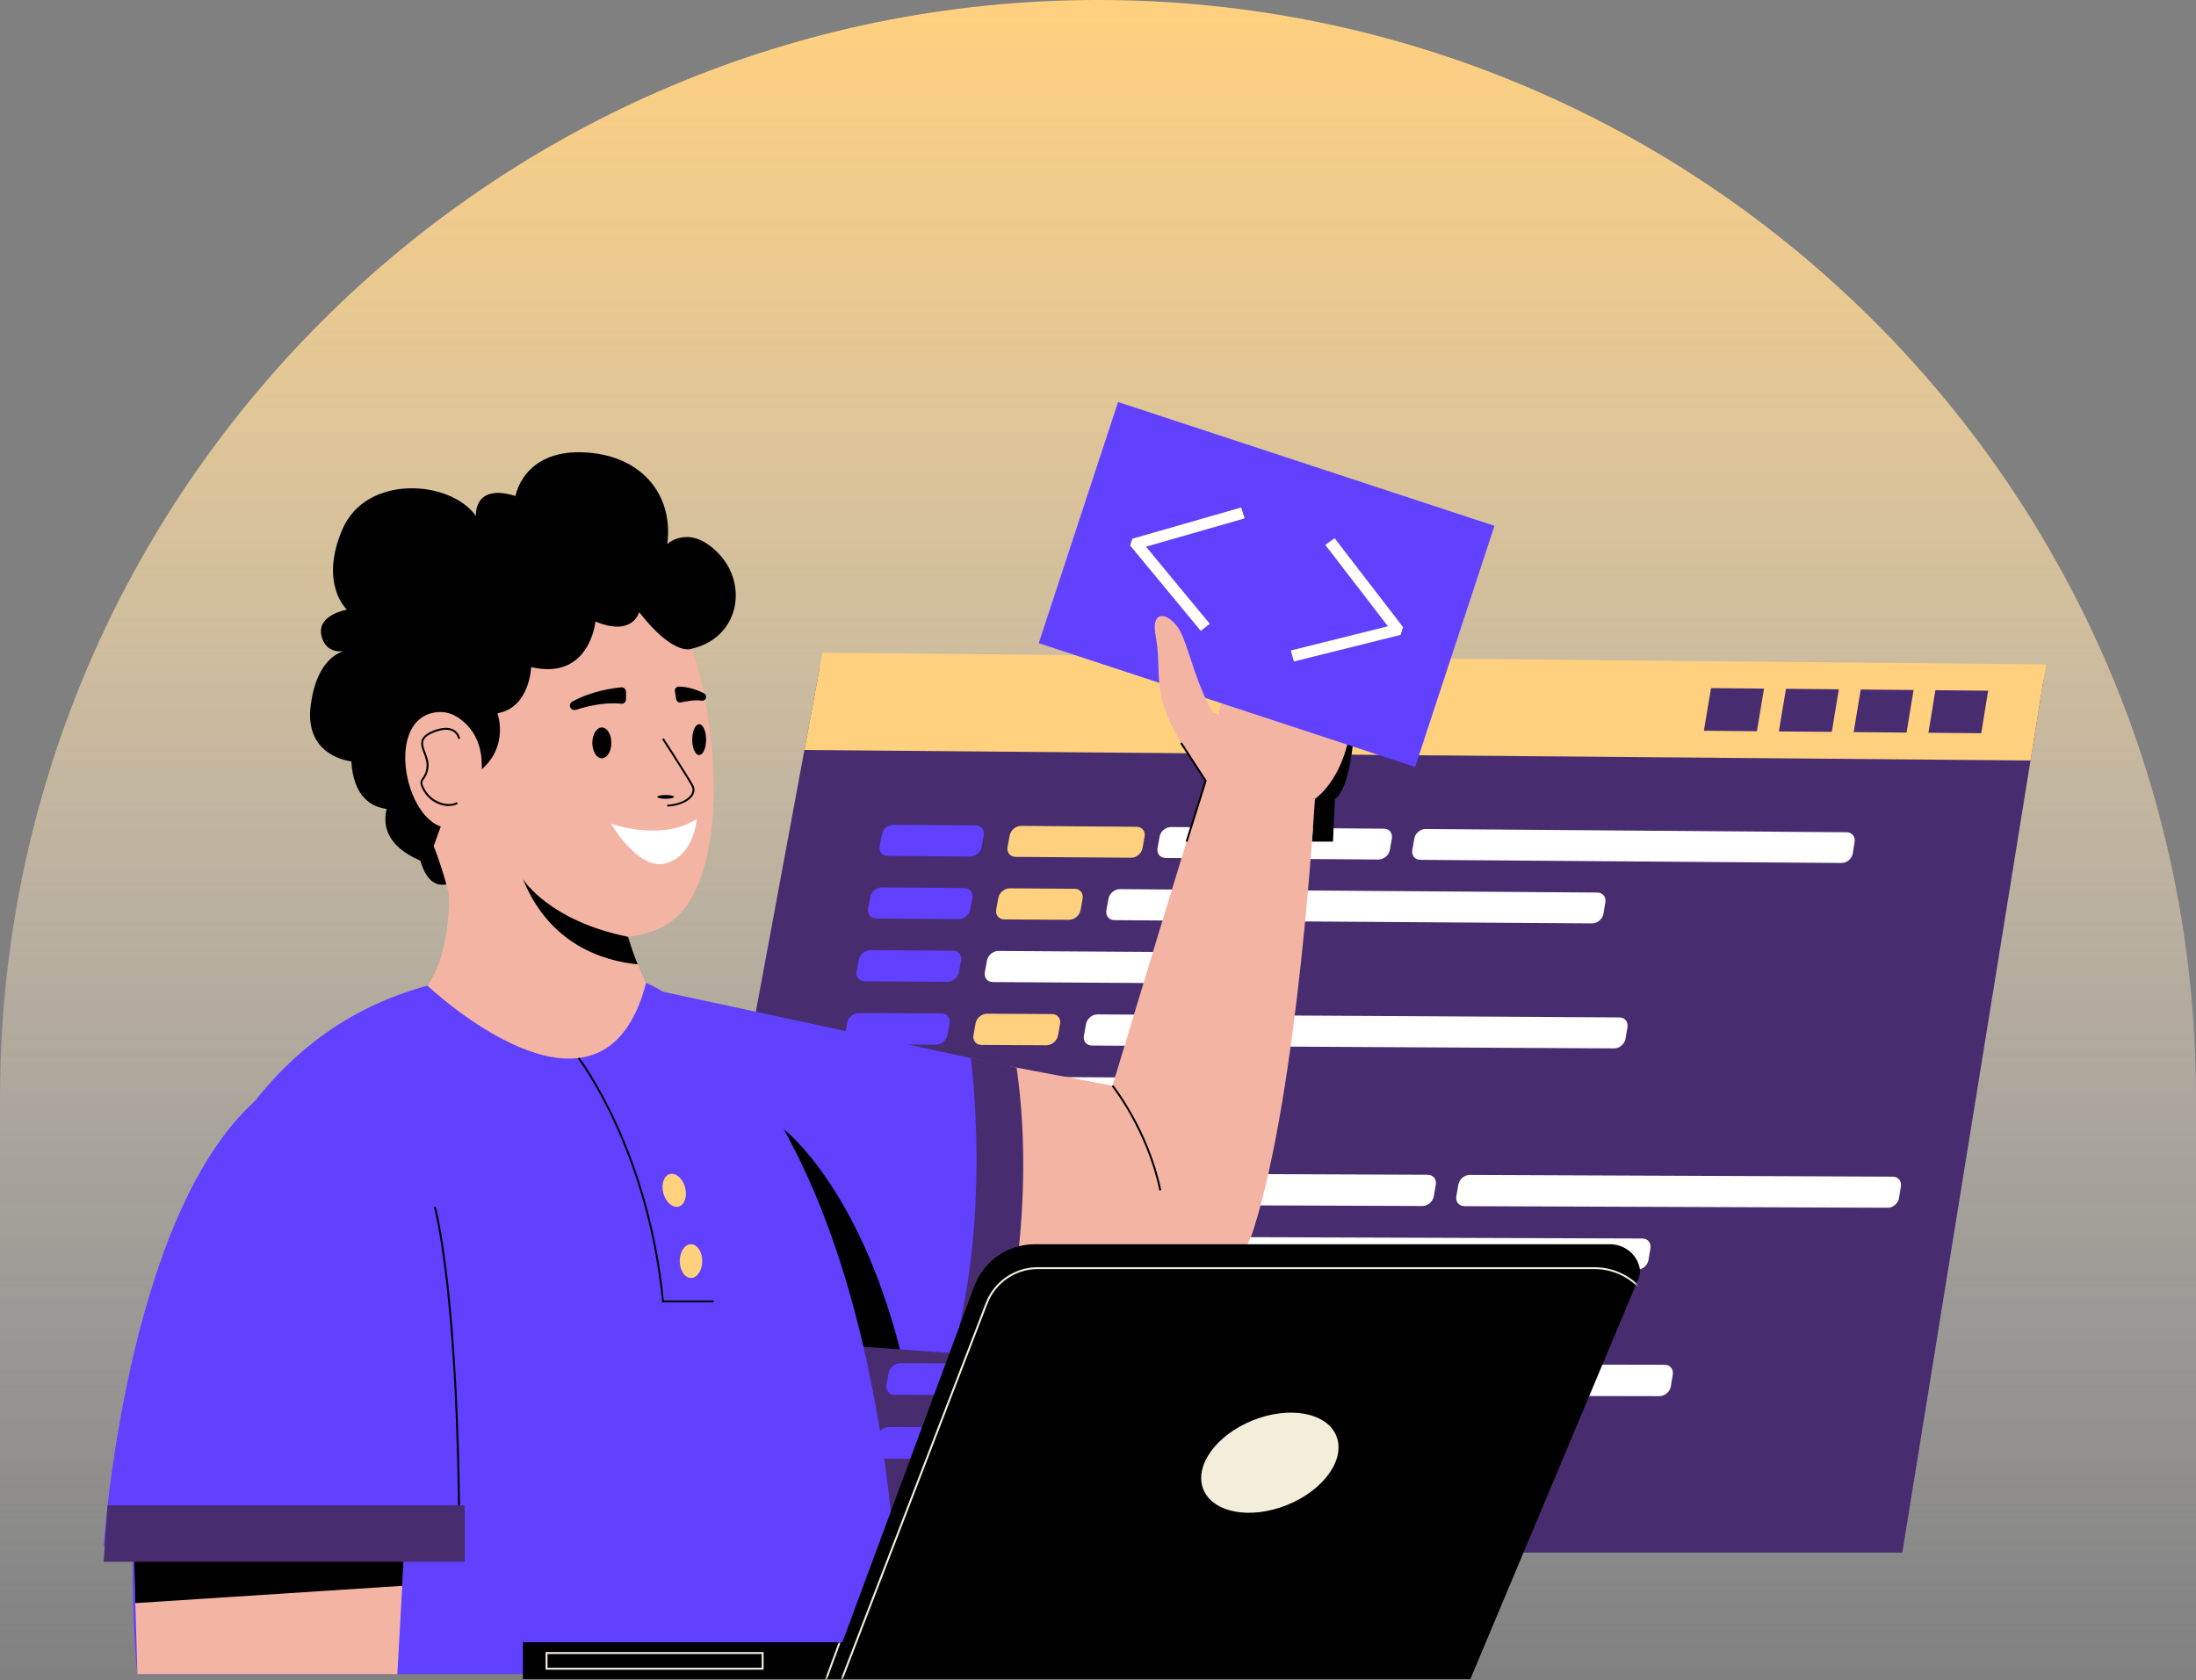 <svg width="699" height="535" viewBox="0 0 699 535" fill="none" xmlns="http://www.w3.org/2000/svg">
<rect x="0" y="0" width="699" height="535" fill="#808080" stroke="none"/>
<path d="M0 349.5C0 156.476 156.476 0 349.5 0V0C542.524 0 699 156.476 699 349.5V535H0V349.5Z" fill="url(#paint0_linear_57_16489)"/>
<path d="M605.52 494.313H208.65L260.9 212.633L650.5 216.313L605.52 494.313Z" fill="#472D70"/>
<path d="M646.33 242.123L256.05 238.783L261.79 207.803L651.27 211.543L646.33 242.123Z" fill="#FFD07E"/>
<path d="M559.24 232.803L542.35 232.653L544.63 219.083L561.5 219.233L559.24 232.803Z" fill="#472D70"/>
<path d="M583.07 233.013L566.22 232.873L568.48 219.303L585.32 219.453L583.07 233.013Z" fill="#472D70"/>
<path d="M606.87 233.233L590.04 233.083L592.28 219.523L609.1 219.683L606.87 233.233Z" fill="#472D70"/>
<path d="M630.64 233.443L613.83 233.293L616.05 219.743L632.84 219.903L630.64 233.443Z" fill="#472D70"/>
<path d="M308.81 272.693L282.56 272.493C280.84 272.483 279.7 271.083 280.02 269.373L280.7 265.683C281.01 263.973 282.66 262.603 284.38 262.613L310.61 262.813C312.32 262.823 313.46 264.223 313.15 265.923L312.48 269.613C312.17 271.323 310.53 272.693 308.81 272.683V272.693Z" fill="#6140FF"/>
<path d="M305.18 292.613L278.9 292.433C277.18 292.423 276.04 291.023 276.35 289.313L277.03 285.613C277.34 283.903 278.99 282.523 280.71 282.543L306.97 282.733C308.69 282.743 309.83 284.143 309.52 285.853L308.85 289.553C308.54 291.263 306.89 292.643 305.18 292.633V292.613Z" fill="#6140FF"/>
<path d="M301.55 312.583L275.23 312.423C273.51 312.413 272.36 311.013 272.68 309.293L273.36 305.583C273.67 303.873 275.33 302.483 277.05 302.503L303.35 302.673C305.07 302.683 306.21 304.083 305.9 305.793L305.23 309.503C304.92 311.213 303.27 312.603 301.55 312.583Z" fill="#6140FF"/>
<path d="M297.91 332.603L271.56 332.463C269.83 332.463 268.69 331.053 269.01 329.333L269.69 325.613C270.01 323.893 271.66 322.513 273.38 322.523L299.71 322.673C301.43 322.683 302.57 324.083 302.26 325.803L301.58 329.523C301.27 331.243 299.62 332.623 297.9 332.613L297.91 332.603Z" fill="#6140FF"/>
<path d="M294.26 352.673L267.87 352.543C266.14 352.543 265 351.133 265.31 349.403L266 345.673C266.32 343.953 267.97 342.563 269.7 342.573L296.07 342.703C297.79 342.703 298.94 344.113 298.62 345.833L297.94 349.563C297.63 351.283 295.98 352.673 294.25 352.663L294.26 352.673Z" fill="#6140FF"/>
<path d="M360.03 273.073L323.25 272.803C321.54 272.793 320.4 271.393 320.71 269.693L321.38 266.003C321.69 264.303 323.33 262.933 325.04 262.943L361.79 263.233C363.5 263.243 364.64 264.633 364.33 266.343L363.67 270.023C363.37 271.723 361.73 273.093 360.02 273.083L360.03 273.073Z" fill="#FFD07E"/>
<path d="M340.28 292.853L319.65 292.713C317.93 292.703 316.79 291.303 317.1 289.593L317.77 285.893C318.08 284.183 319.72 282.813 321.44 282.823L342.06 282.973C343.77 282.983 344.91 284.383 344.61 286.083L343.95 289.773C343.64 291.483 342.01 292.853 340.29 292.843L340.28 292.853Z" fill="#FFD07E"/>
<path d="M333.1 332.793L312.41 332.683C310.69 332.683 309.55 331.273 309.86 329.553L310.53 325.833C310.84 324.113 312.49 322.733 314.21 322.743L334.88 322.863C336.6 322.863 337.74 324.273 337.43 325.983L336.76 329.693C336.45 331.413 334.81 332.793 333.09 332.783L333.1 332.793Z" fill="#FFD07E"/>
<path d="M398 313.173L316.03 312.673C314.31 312.663 313.17 311.263 313.48 309.553L314.15 305.843C314.46 304.133 316.1 302.753 317.82 302.763L399.73 303.293C401.44 303.303 402.58 304.693 402.28 306.403L401.63 310.103C401.33 311.813 399.7 313.193 397.99 313.173H398Z" fill="white"/>
<path d="M390.97 353.134L308.79 352.744C307.07 352.744 305.92 351.334 306.23 349.614L306.91 345.894C307.22 344.174 308.87 342.784 310.59 342.794L392.72 343.214C394.43 343.214 395.58 344.624 395.27 346.334L394.62 350.044C394.32 351.764 392.68 353.144 390.97 353.134Z" fill="white"/>
<path d="M506.78 293.984L354.72 292.954C353.01 292.944 351.87 291.544 352.17 289.844L352.83 286.154C353.14 284.444 354.77 283.074 356.48 283.084L508.45 284.164C510.14 284.174 511.28 285.564 511 287.254L510.38 290.924C510.09 292.624 508.48 293.994 506.79 293.974L506.78 293.984Z" fill="white"/>
<path d="M438.78 273.653L370.99 273.153C369.28 273.143 368.14 271.753 368.45 270.043L369.11 266.363C369.41 264.663 371.04 263.293 372.75 263.303L440.5 263.833C442.2 263.843 443.34 265.233 443.04 266.933L442.4 270.603C442.1 272.303 440.49 273.673 438.79 273.653H438.78Z" fill="white"/>
<path d="M586.18 274.753L452.08 273.753C450.38 273.743 449.24 272.353 449.54 270.653L450.18 266.983C450.47 265.283 452.09 263.923 453.79 263.933L587.8 264.973C589.48 264.983 590.62 266.363 590.34 268.053L589.74 271.713C589.46 273.403 587.87 274.763 586.19 274.753H586.18Z" fill="white"/>
<path d="M513.82 333.783L347.57 332.883C345.85 332.883 344.71 331.473 345.02 329.763L345.68 326.053C345.99 324.343 347.63 322.953 349.34 322.963L515.48 323.923C517.18 323.923 518.32 325.323 518.03 327.023L517.41 330.713C517.12 332.423 515.51 333.793 513.81 333.783H513.82Z" fill="white"/>
<path d="M322.12 383.483L295.74 383.383C294.01 383.383 292.87 381.973 293.18 380.243L293.86 376.503C294.17 374.773 295.83 373.383 297.55 373.393L323.91 373.503C325.63 373.503 326.78 374.913 326.47 376.643L325.8 380.373C325.49 382.103 323.84 383.493 322.12 383.493V383.483Z" fill="#6140FF"/>
<path d="M318.49 403.653L292.07 403.573C290.34 403.573 289.19 402.163 289.51 400.423L290.19 396.673C290.5 394.943 292.16 393.543 293.89 393.553L320.29 393.643C322.02 393.643 323.16 395.053 322.85 396.783L322.18 400.523C321.87 402.253 320.22 403.653 318.49 403.643V403.653Z" fill="#6140FF"/>
<path d="M314.85 423.863L288.4 423.803C286.67 423.803 285.52 422.383 285.83 420.653L286.51 416.893C286.83 415.153 288.48 413.753 290.22 413.763L316.65 413.833C318.38 413.833 319.53 415.243 319.21 416.983L318.54 420.733C318.23 422.473 316.57 423.873 314.84 423.863H314.85Z" fill="#6140FF"/>
<path d="M311.21 444.133L284.72 444.093C282.99 444.093 281.84 442.673 282.15 440.933L282.83 437.163C283.15 435.423 284.81 434.013 286.54 434.023L313.01 434.073C314.74 434.073 315.89 435.493 315.58 437.223L314.9 440.983C314.59 442.723 312.93 444.133 311.2 444.123L311.21 444.133Z" fill="#6140FF"/>
<path d="M307.55 464.453L281.03 464.423C279.29 464.423 278.14 463.003 278.46 461.263L279.15 457.483C279.47 455.743 281.13 454.323 282.87 454.333L309.37 454.373C311.1 454.373 312.25 455.793 311.94 457.533L311.26 461.303C310.95 463.043 309.29 464.463 307.55 464.453Z" fill="#6140FF"/>
<path d="M373.6 383.673L336.64 383.533C334.92 383.533 333.77 382.123 334.08 380.393L334.75 376.663C335.06 374.933 336.71 373.543 338.43 373.553L375.37 373.703C377.09 373.703 378.23 375.113 377.93 376.833L377.27 380.563C376.97 382.283 375.33 383.683 373.61 383.673H373.6Z" fill="#FFD07E"/>
<path d="M353.77 403.753L333.03 403.693C331.3 403.693 330.16 402.283 330.47 400.553L331.14 396.813C331.45 395.083 333.1 393.683 334.82 393.693L355.54 393.763C357.26 393.763 358.41 395.173 358.1 396.903L357.44 400.643C357.13 402.373 355.49 403.773 353.76 403.763L353.77 403.753Z" fill="#FFD07E"/>
<path d="M346.58 444.193L325.79 444.153C324.06 444.153 322.91 442.733 323.22 441.003L323.89 437.243C324.2 435.503 325.86 434.103 327.58 434.103L348.36 434.143C350.09 434.143 351.24 435.553 350.93 437.293L350.26 441.053C349.95 442.793 348.3 444.193 346.57 444.193H346.58Z" fill="#FFD07E"/>
<path d="M411.8 424.093L329.41 423.893C327.68 423.893 326.53 422.483 326.84 420.743L327.51 416.993C327.82 415.263 329.47 413.863 331.2 413.863L413.53 414.083C415.25 414.083 416.39 415.493 416.09 417.223L415.44 420.963C415.14 422.693 413.5 424.093 411.79 424.083L411.8 424.093Z" fill="white"/>
<path d="M404.76 464.553L322.15 464.473C320.42 464.473 319.27 463.053 319.58 461.313L320.26 457.543C320.57 455.803 322.23 454.393 323.96 454.393L406.51 454.503C408.23 454.503 409.38 455.913 409.08 457.653L408.43 461.413C408.13 463.153 406.49 464.563 404.76 464.553Z" fill="white"/>
<path d="M521.11 404.263L368.27 403.793C366.55 403.793 365.4 402.383 365.71 400.653L366.37 396.913C366.68 395.183 368.32 393.793 370.04 393.793L522.78 394.313C524.48 394.313 525.63 395.713 525.34 397.433L524.72 401.153C524.43 402.873 522.82 404.263 521.11 404.253V404.263Z" fill="white"/>
<path d="M452.75 383.963L384.62 383.713C382.9 383.713 381.76 382.303 382.06 380.583L382.72 376.853C383.02 375.133 384.66 373.743 386.38 373.743L454.47 374.023C456.18 374.023 457.32 375.433 457.03 377.143L456.39 380.863C456.09 382.583 454.47 383.973 452.76 383.963H452.75Z" fill="white"/>
<path d="M600.89 384.513L466.12 384.013C464.41 384.013 463.27 382.603 463.56 380.893L464.2 377.173C464.49 375.453 466.12 374.073 467.82 374.073L602.5 374.623C604.19 374.623 605.34 376.023 605.06 377.733L604.46 381.433C604.18 383.143 602.58 384.523 600.89 384.523V384.513Z" fill="white"/>
<path d="M528.22 444.503L361.13 444.223C359.4 444.223 358.25 442.813 358.56 441.073L359.23 437.313C359.54 435.573 361.18 434.173 362.91 434.173L529.89 434.513C531.6 434.513 532.74 435.913 532.46 437.643L531.84 441.373C531.55 443.103 529.94 444.493 528.23 444.493L528.22 444.503Z" fill="white"/>
<path d="M428.74 236.513C426.43 249.323 418.53 254.363 418.53 254.363L417.75 266.003L417.61 267.953H424.3L424.9 254.363C424.9 254.363 429.27 252.723 430.86 234.633L428.75 236.513H428.74Z" fill="black"/>
<path d="M132.47 263.604C132.47 263.604 132.29 288.534 146.16 279.874C160.02 271.214 132.47 263.604 132.47 263.604Z" fill="black"/>
<path d="M313.42 431.473L286.48 429.633L261.09 427.903L256.2 416.953L211.03 315.753L320.58 339.353C320.58 339.353 330.87 392.573 313.43 431.483L313.42 431.473Z" fill="#6140FF"/>
<path d="M286.48 429.633L261.09 427.903L256.2 416.953L249.44 359.483C249.44 359.483 273.11 377.383 286.48 429.643V429.633Z" fill="black"/>
<path d="M43.73 532.994C43.73 532.994 22.27 340.684 139.44 312.954H205.63C205.63 312.954 281.66 340.684 287.03 532.994H43.73Z" fill="#6140FF"/>
<path d="M320.58 339.343L354.12 345.673C354.12 345.673 381.85 253.543 384.09 247.693L418.53 254.363C418.53 254.363 413.36 346.263 398.99 391.503C394.98 404.143 383.72 413.093 370.51 414.203L312.08 419.103L320.58 339.343Z" fill="#F4B4A4"/>
<path d="M129.16 484.693L128.86 490.063L128.03 504.893L126.48 533.003H43.74L43.08 510.393L42.5 490.063L42.39 486.483L129.16 484.693Z" fill="#F4B4A4"/>
<path d="M138.75 386.463C141.27 404.633 146.15 449.803 146.15 492.293H33C33 492.293 39.83 387.753 81.14 350.573C81.14 350.573 113.22 332.583 131.8 365.483C135.45 371.953 137.73 379.103 138.76 386.453L138.75 386.463Z" fill="#6140FF"/>
<path d="M205.64 312.953C191.78 366.623 136.07 313.813 136.07 313.813C148.79 295.883 140.05 255.703 140.05 255.703C143.78 244.973 200.28 249.443 197.15 270.013C195.64 279.913 197.55 290.233 199.95 298.273C200.95 301.663 202.05 304.653 203 307.033C204.49 310.733 205.65 312.963 205.65 312.963L205.64 312.953Z" fill="#F4B4A4"/>
<path d="M144.81 181.163C144.81 181.163 116.78 192.793 121.25 231.553C121.25 231.553 123.34 240.203 131.39 254.813C139.44 269.423 142.96 284.923 142.96 284.923H166.57C166.57 284.923 186.55 305.793 209.8 295.653C233.06 285.513 229.48 230.653 219.04 202.923C208.6 175.193 169.84 161.773 144.8 181.153L144.81 181.163Z" fill="#F4B4A4"/>
<path d="M309 336.843C309 336.843 316.1 388.983 302.24 434.153H317.89C317.89 434.153 330.62 388.773 323.59 339.903L309 336.843Z" fill="#472D70"/>
<path d="M142.28 257.683L136.07 274.793C136.07 274.793 116.19 269.423 124.84 253.023C133.49 236.623 142.28 257.683 142.28 257.683Z" fill="black"/>
<path d="M110.42 194.083C110.42 194.083 101.47 185.933 109.03 168.443C116.59 150.953 143.28 152.743 151.5 164.273C151.5 164.273 150.58 153.733 164.09 157.913C164.09 157.913 166.48 143.403 185.36 144.003C204.24 144.603 214.48 157.643 212.39 173.223C212.39 173.223 219.55 166.463 228.89 176.403C238.23 186.343 235.17 203.003 220.3 206.503C220.3 206.503 214.78 209.403 203.45 194.893C203.45 194.893 201.46 202.843 189.54 197.873C189.54 197.873 187.75 216.753 169.07 212.383C169.07 212.383 168.67 225.303 158.34 227.093C158.34 227.093 163.11 239.943 149.4 247.733L134.89 255.723C134.89 255.723 113.22 265.263 111.83 242.403C111.83 242.403 96.72 241.013 98.91 224.513C101.1 208.013 110.04 207.223 110.04 207.223C110.04 207.223 103.68 208.813 102.29 202.253C100.9 195.693 110.44 194.103 110.44 194.103L110.42 194.083Z" fill="black"/>
<path d="M153.31 242.143C153.08 237.843 151.5 233.723 148.71 230.883C146.55 228.683 143.37 226.203 138.84 226.773C120.78 229.023 130.27 267.953 145.55 263.203C153.31 260.793 153.64 248.303 153.31 242.143Z" fill="#F4B4A4"/>
<path d="M227.16 414.634H210.76L210.73 414.354C206.05 366.104 184.15 337.314 183.93 337.034L184.41 336.664C184.63 336.954 206.55 365.764 211.3 414.024H227.15V414.634H227.16Z" fill="black"/>
<path d="M128.86 490.063L128.03 504.893L43.08 510.393L42.5 490.063H128.86Z" fill="black"/>
<path d="M146.46 492.293H145.85C145.85 411.903 138.18 384.593 138.11 384.323L138.7 384.153C138.78 384.423 146.47 411.783 146.47 492.293H146.46Z" fill="black"/>
<path d="M223.53 401.503C223.53 404.463 221.93 406.873 219.95 406.873C217.97 406.873 216.37 404.473 216.37 401.503C216.37 398.533 217.97 396.133 219.95 396.133C221.93 396.133 223.53 398.533 223.53 401.503Z" fill="#FFD07E"/>
<path d="M218.07 378.044C218.84 380.904 217.92 383.644 216.01 384.154C214.1 384.664 211.93 382.764 211.16 379.904C210.39 377.044 211.31 374.304 213.22 373.794C215.13 373.284 217.3 375.184 218.07 378.044Z" fill="#FFD07E"/>
<path d="M34.25 479.264H147.94V497.214H33L34.25 479.264Z" fill="#472D70"/>
<path d="M202.98 307.023C192 305.943 174.91 300.733 166.44 279.863C166.69 280.263 174.95 293.203 199.93 298.263C200.93 301.653 202.03 304.643 202.98 307.023Z" fill="black"/>
<path d="M194.51 262.263C194.51 262.263 210.61 268.043 221.74 260.773C221.74 260.773 221.14 272.003 212.2 274.783C203.26 277.563 194.51 262.263 194.51 262.263Z" fill="white"/>
<path d="M191.57 241.424C193.243 241.424 194.6 239.225 194.6 236.514C194.6 233.802 193.243 231.604 191.57 231.604C189.897 231.604 188.54 233.802 188.54 236.514C188.54 239.225 189.897 241.424 191.57 241.424Z" fill="black"/>
<path d="M224.76 235.483C224.76 238.193 223.77 240.393 222.55 240.393C221.33 240.393 220.34 238.193 220.34 235.483C220.34 232.773 221.33 230.573 222.55 230.573C223.77 230.573 224.76 232.773 224.76 235.483Z" fill="black"/>
<path d="M212.41 256.803L212.39 256.193C215.86 256.063 219.03 254.663 220.08 252.793C220.56 251.943 220.56 251.073 220.08 250.203C218.32 246.993 210.85 235.513 210.78 235.393L211.29 235.063C211.37 235.183 218.84 246.683 220.62 249.913C221.2 250.963 221.2 252.063 220.62 253.093C219.46 255.133 216.09 256.663 212.42 256.803H212.41Z" fill="black"/>
<path d="M214.58 253.713C214.58 254.043 213.38 254.313 211.9 254.313C210.42 254.313 209.22 254.043 209.22 253.713C209.22 253.383 210.42 253.113 211.9 253.113C213.38 253.113 214.58 253.383 214.58 253.713Z" fill="black"/>
<path d="M183.25 226.013C186.18 225.053 192.13 223.443 197.68 224.053C198.53 224.143 199.27 223.503 199.27 222.643V220.253C199.27 219.413 198.55 218.753 197.72 218.833C194.74 219.123 187.98 220.123 182.1 223.413C181.66 223.663 181.39 224.143 181.39 224.643C181.39 225.613 182.33 226.293 183.25 225.993V226.013Z" fill="black"/>
<path d="M214.81 220.053L215.25 222.633C215.37 223.333 216.04 223.783 216.74 223.633C218.37 223.273 221.26 222.753 223.37 223.083C224.11 223.193 224.77 222.603 224.77 221.853C224.77 221.383 224.51 220.963 224.1 220.753C222.71 220.043 219.36 218.553 216.03 218.603C215.27 218.613 214.69 219.303 214.82 220.053H214.81Z" fill="black"/>
<path d="M142.75 256.624C139.67 256.624 136.41 254.744 134.71 251.674C133.4 249.324 133.73 248.684 134.47 247.664C134.96 246.994 135.56 246.164 135.76 244.184C135.92 242.624 135.38 241.174 134.86 239.774C133.86 237.094 132.91 234.564 137.99 232.594C140.75 231.524 142.94 231.444 144.49 232.344C146.17 233.324 146.44 235.094 146.45 235.174L145.85 235.264C145.85 235.264 145.6 233.704 144.18 232.874C142.8 232.074 140.79 232.174 138.22 233.174C133.7 234.924 134.43 236.874 135.44 239.564C135.96 240.964 136.55 242.544 136.38 244.244C136.16 246.384 135.47 247.324 134.97 248.014C134.37 248.834 134.07 249.254 135.25 251.364C137.34 255.114 142.1 257.014 145.44 255.414L145.7 255.964C144.78 256.404 143.78 256.614 142.76 256.614L142.75 256.624Z" fill="black"/>
<path d="M369.03 379.033C365.07 359.933 354 346.003 353.88 345.863L354.36 345.483C354.47 345.623 365.63 359.663 369.63 378.913L369.03 379.033Z" fill="black"/>
<path d="M521.65 402.693C520.39 398.733 516.58 396.133 512.43 396.133H329.39C320.78 396.133 313.09 401.493 310.1 409.563L268.14 522.853H166.45V534.583H468.03L521.64 406.863C522.2 405.523 522.1 404.073 521.66 402.683L521.65 402.693Z" fill="black"/>
<path d="M409.609 479.189C421.303 474.505 428.363 464.665 425.377 457.21C422.391 449.756 410.49 447.51 398.796 452.195C387.101 456.879 380.042 466.72 383.028 474.174C386.014 481.629 397.915 483.874 409.609 479.189Z" fill="#F3EED9"/>
<mask id="mask0_57_16489" style="mask-type:luminance" maskUnits="userSpaceOnUse" x="166" y="396" width="357" height="139">
<path d="M521.65 402.693C520.39 398.733 516.58 396.133 512.43 396.133H329.39C320.78 396.133 313.09 401.493 310.1 409.563L268.14 522.853H166.45V534.583H468.03L521.64 406.863C522.2 405.523 522.1 404.073 521.66 402.683L521.65 402.693Z" fill="white"/>
</mask>
<g mask="url(#mask0_57_16489)">
<path d="M268.25 534.703L267.68 534.483L313.77 414.773C316.38 407.993 323.01 403.443 330.27 403.443H507.55C514.82 403.443 521.52 407.393 525.05 413.753L527.93 418.953L527.4 419.253L524.52 414.053C521.11 407.883 514.61 404.053 507.56 404.053H330.28C323.27 404.053 316.87 408.453 314.35 414.993L268.26 534.703H268.25Z" fill="#F3EED9"/>
<path d="M267.013 522.715L260.808 539.569L261.381 539.78L267.585 522.926L267.013 522.715Z" fill="#F3EED9"/>
<path d="M243.06 531.583H173.66V525.983H243.06V531.583ZM174.27 530.973H242.45V526.593H174.27V530.973Z" fill="#F3EED9"/>
</g>
<path d="M418.53 254.364C418.53 254.364 427.48 248.344 429.86 232.044C432.25 215.744 393.19 211.874 393.19 211.874C393.19 211.874 386.93 222.214 387.53 235.234C388.13 248.254 387.49 253.124 387.49 253.124L418.54 254.364H418.53Z" fill="#F4B4A4"/>
<path d="M475.698 167.413L355.894 128L330.638 204.772L450.441 244.185L475.698 167.413Z" fill="#6140FF"/>
<path d="M384.83 250.064C384.83 250.064 374.69 236.464 371.11 226.684C367.53 216.904 369.62 211.874 367.83 202.334C366.04 192.794 373.5 195.474 376.33 202.334C379.16 209.194 381.25 218.834 386.02 226.684C386.02 226.684 395.39 229.784 398.24 240.384C401.1 250.984 401.52 253.114 401.52 253.114L384.82 250.054L384.83 250.064Z" fill="#F4B4A4"/>
<path d="M396.18 165.043L395.07 161.573L360.44 171.513L359.73 173.673L382.21 200.853L385.08 198.603L364.78 174.053L396.18 165.043Z" fill="white"/>
<path d="M446.61 199.683L424.82 171.353L421.86 173.493L441.78 199.393L410.87 207.093L411.85 210.603L445.8 202.143L446.61 199.683Z" fill="white"/>
<path d="M377.99 268.043L377.41 267.863L383.43 248.643L375.67 236.683L376.18 236.343L384.1 248.553L377.99 268.043Z" fill="black"/>
<defs>
<linearGradient id="paint0_linear_57_16489" x1="349.5" y1="0" x2="349.5" y2="535" gradientUnits="userSpaceOnUse">
<stop stop-color="#FFD07E"/>
<stop offset="1" stop-color="white" stop-opacity="0"/>
</linearGradient>
</defs>
</svg>
